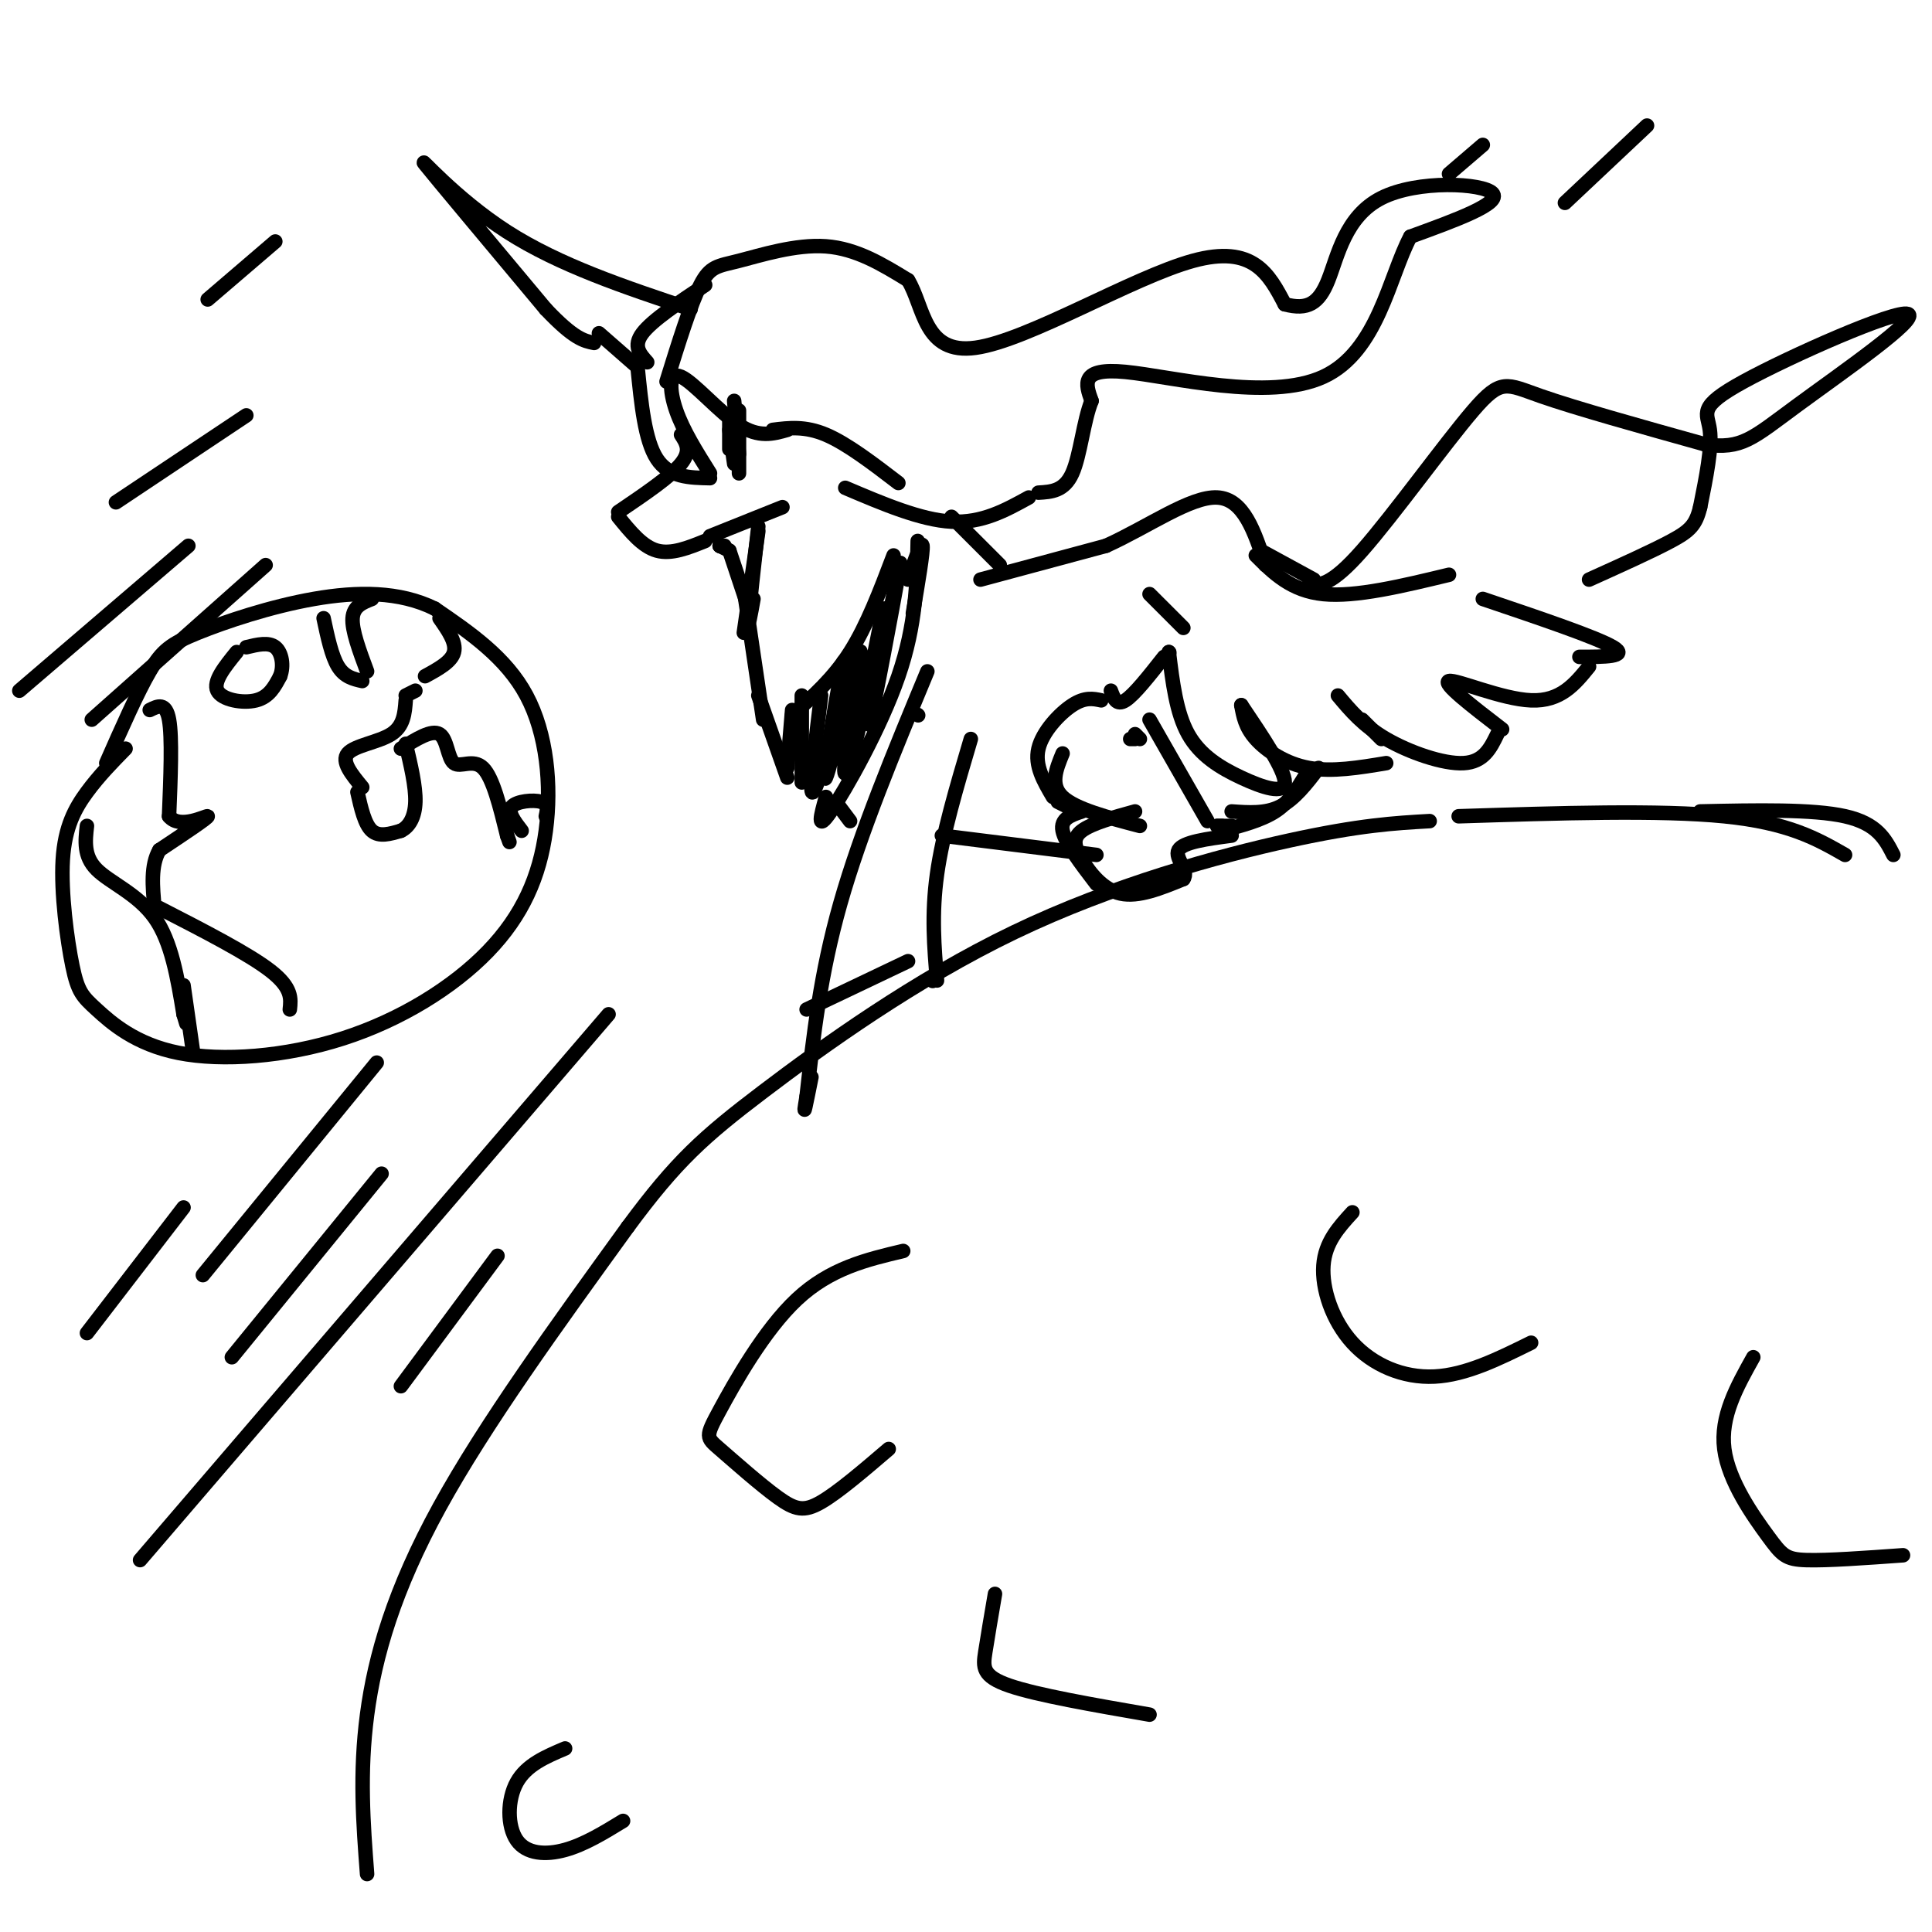 <svg viewBox='0 0 400 400' version='1.1' xmlns='http://www.w3.org/2000/svg' xmlns:xlink='http://www.w3.org/1999/xlink'><g fill='none' stroke='#000000' stroke-width='3' stroke-linecap='round' stroke-linejoin='round'><path d='M76,388c-0.800,-10.444 -1.600,-20.889 0,-33c1.600,-12.111 5.600,-25.889 15,-43c9.400,-17.111 24.200,-37.556 39,-58'/><path d='M130,254c10.040,-13.604 15.640,-18.616 28,-28c12.360,-9.384 31.482,-23.142 52,-33c20.518,-9.858 42.434,-15.817 57,-19c14.566,-3.183 21.783,-3.592 29,-4'/><path d='M302,169c20.833,-0.667 41.667,-1.333 55,0c13.333,1.333 19.167,4.667 25,8'/><path d='M141,90c1.083,1.667 2.167,3.333 0,6c-2.167,2.667 -7.583,6.333 -13,10'/><path d='M128,107c2.500,3.083 5.000,6.167 8,7c3.000,0.833 6.500,-0.583 10,-2'/><path d='M151,87c0.000,0.000 0.000,6.000 0,6'/><path d='M132,76c0.750,7.583 1.500,15.167 4,19c2.500,3.833 6.750,3.917 11,4'/><path d='M147,98c-2.774,-4.411 -5.548,-8.821 -7,-13c-1.452,-4.179 -1.583,-8.125 1,-7c2.583,1.125 7.881,7.321 12,10c4.119,2.679 7.060,1.839 10,1'/><path d='M138,79c2.488,-8.018 4.976,-16.036 7,-20c2.024,-3.964 3.583,-3.875 8,-5c4.417,-1.125 11.690,-3.464 18,-3c6.310,0.464 11.655,3.732 17,7'/><path d='M188,58c3.345,5.429 3.208,15.500 14,14c10.792,-1.500 32.512,-14.571 45,-18c12.488,-3.429 15.744,2.786 19,9'/><path d='M266,63c4.732,1.246 7.062,-0.140 9,-5c1.938,-4.860 3.483,-13.193 11,-17c7.517,-3.807 21.005,-3.088 23,-1c1.995,2.088 -7.502,5.544 -17,9'/><path d='M292,49c-4.345,8.083 -6.708,23.792 -18,29c-11.292,5.208 -31.512,-0.083 -41,-1c-9.488,-0.917 -8.244,2.542 -7,6'/><path d='M226,83c-1.667,4.089 -2.333,11.311 -4,15c-1.667,3.689 -4.333,3.844 -7,4'/><path d='M213,103c-4.833,2.667 -9.667,5.333 -16,5c-6.333,-0.333 -14.167,-3.667 -22,-7'/><path d='M134,75c-1.500,-1.667 -3.000,-3.333 -1,-6c2.000,-2.667 7.500,-6.333 13,-10'/><path d='M143,64c-13.600,-4.533 -27.200,-9.067 -38,-16c-10.800,-6.933 -18.800,-16.267 -17,-14c1.800,2.267 13.400,16.133 25,30'/><path d='M113,64c5.833,6.167 7.917,6.583 10,7'/><path d='M124,69c0.000,0.000 8.000,7.000 8,7'/><path d='M151,89c0.000,0.000 1.000,7.000 1,7'/><path d='M153,85c0.000,0.000 0.000,13.000 0,13'/><path d='M152,83c0.000,0.000 1.000,11.000 1,11'/><path d='M149,113c0.000,0.000 1.000,0.000 1,0'/><path d='M149,113c0.000,0.000 0.100,0.100 0.1,0.1'/><path d='M149,113c0.000,0.000 2.000,1.000 2,1'/><path d='M151,114c0.000,0.000 4.000,12.000 4,12'/><path d='M154,122c0.000,0.000 4.000,27.000 4,27'/><path d='M157,144c0.000,0.000 6.000,17.000 6,17'/><path d='M185,115c-2.750,7.250 -5.500,14.500 -9,20c-3.500,5.500 -7.750,9.250 -12,13'/><path d='M190,112c-0.156,8.644 -0.311,17.289 -4,28c-3.689,10.711 -10.911,23.489 -14,28c-3.089,4.511 -2.044,0.756 -1,-3'/><path d='M164,147c0.000,0.000 -1.000,12.000 -1,12'/><path d='M166,144c0.000,0.000 0.000,18.000 0,18'/><path d='M170,144c-1.000,8.167 -2.000,16.333 -2,19c0.000,2.667 1.000,-0.167 2,-3'/><path d='M174,143c0.580,-4.613 1.160,-9.225 0,-3c-1.160,6.225 -4.059,23.289 -3,21c1.059,-2.289 6.077,-23.931 7,-26c0.923,-2.069 -2.247,15.435 -3,22c-0.753,6.565 0.913,2.191 3,-7c2.087,-9.191 4.596,-23.197 5,-24c0.404,-0.803 -1.298,11.599 -3,24'/><path d='M180,150c0.956,-3.556 4.844,-24.444 6,-31c1.156,-6.556 -0.422,1.222 -2,9'/><path d='M203,120c0.000,0.000 26.000,-7.000 26,-7'/><path d='M229,113c8.711,-3.933 17.489,-10.267 23,-10c5.511,0.267 7.756,7.133 10,14'/><path d='M260,115c3.667,3.667 7.333,7.333 14,8c6.667,0.667 16.333,-1.667 26,-4'/><path d='M242,135c0.000,0.000 0.100,0.100 0.1,0.1'/><path d='M242,135c0.768,6.292 1.536,12.583 4,17c2.464,4.417 6.625,6.958 11,9c4.375,2.042 8.964,3.583 9,1c0.036,-2.583 -4.482,-9.292 -9,-16'/><path d='M257,146c0.400,2.267 0.800,4.533 3,7c2.200,2.467 6.200,5.133 11,6c4.800,0.867 10.400,-0.067 16,-1'/><path d='M286,153c0.000,0.000 -4.000,-4.000 -4,-4'/><path d='M277,144c2.600,3.111 5.200,6.222 10,9c4.800,2.778 11.800,5.222 16,5c4.200,-0.222 5.600,-3.111 7,-6'/><path d='M311,151c-6.267,-4.822 -12.533,-9.644 -11,-10c1.533,-0.356 10.867,3.756 17,4c6.133,0.244 9.067,-3.378 12,-7'/><path d='M327,136c5.167,0.000 10.333,0.000 7,-2c-3.333,-2.000 -15.167,-6.000 -27,-10'/><path d='M197,107c0.000,0.000 10.000,10.000 10,10'/><path d='M190,148c0.000,0.000 0.100,0.100 0.1,0.1'/><path d='M192,139c-6.917,16.667 -13.833,33.333 -18,48c-4.167,14.667 -5.583,27.333 -7,40'/><path d='M167,227c-1.000,6.000 0.000,1.000 1,-4'/><path d='M201,153c-2.917,9.833 -5.833,19.667 -7,28c-1.167,8.333 -0.583,15.167 0,22'/><path d='M193,203c0.000,0.000 0.100,0.100 0.1,0.1'/><path d='M173,166c0.000,0.000 3.000,4.000 3,4'/><path d='M228,145c-1.689,-0.356 -3.378,-0.711 -6,1c-2.622,1.711 -6.178,5.489 -7,9c-0.822,3.511 1.089,6.756 3,10'/><path d='M219,166c0.000,0.000 2.000,1.000 2,1'/><path d='M235,153c0.000,0.000 -1.000,0.000 -1,0'/><path d='M235,152c0.000,0.000 1.000,1.000 1,1'/><path d='M224,168c-2.250,0.750 -4.500,1.500 -4,4c0.500,2.500 3.750,6.750 7,11'/><path d='M238,149c0.000,0.000 12.000,21.000 12,21'/><path d='M220,156c-1.333,3.250 -2.667,6.500 0,9c2.667,2.500 9.333,4.250 16,6'/><path d='M235,168c-4.488,1.238 -8.976,2.476 -11,4c-2.024,1.524 -1.583,3.333 0,6c1.583,2.667 4.310,6.190 8,7c3.690,0.810 8.345,-1.095 13,-3'/><path d='M245,182c1.311,-1.667 -1.911,-4.333 -1,-6c0.911,-1.667 5.956,-2.333 11,-3'/><path d='M255,172c0.000,0.000 -2.000,0.000 -2,0'/><path d='M252,171c0.000,0.000 1.000,0.000 1,0'/><path d='M252,171c0.000,0.000 3.000,0.000 3,0'/><path d='M195,173c0.000,0.000 32.000,4.000 32,4'/><path d='M270,161c-1.583,2.583 -3.167,5.167 -6,7c-2.833,1.833 -6.917,2.917 -11,4'/><path d='M238,123c0.000,0.000 7.000,7.000 7,7'/><path d='M241,136c-3.083,3.917 -6.167,7.833 -8,9c-1.833,1.167 -2.417,-0.417 -3,-2'/><path d='M261,114c0.000,0.000 11.000,6.000 11,6'/><path d='M273,159c-2.500,3.250 -5.000,6.500 -8,8c-3.000,1.500 -6.500,1.250 -10,1'/><path d='M271,121c2.262,0.173 4.524,0.345 11,-7c6.476,-7.345 17.167,-22.208 23,-29c5.833,-6.792 6.810,-5.512 14,-3c7.190,2.512 20.595,6.256 34,10'/><path d='M353,92c7.644,1.086 9.753,-1.198 19,-8c9.247,-6.802 25.633,-18.122 23,-19c-2.633,-0.878 -24.286,8.687 -34,14c-9.714,5.313 -7.490,6.375 -7,10c0.490,3.625 -0.755,9.812 -2,16'/><path d='M352,105c-0.889,3.689 -2.111,4.911 -6,7c-3.889,2.089 -10.444,5.044 -17,8'/><path d='M147,111c0.000,0.000 15.000,-6.000 15,-6'/><path d='M157,110c0.000,0.000 -3.000,21.000 -3,21'/><path d='M156,124c-0.583,3.250 -1.167,6.500 -1,4c0.167,-2.500 1.083,-10.750 2,-19'/><path d='M189,127c1.083,-6.417 2.167,-12.833 2,-14c-0.167,-1.167 -1.583,2.917 -3,7'/><path d='M167,209c0.000,0.000 21.000,-10.000 21,-10'/><path d='M280,251c-2.827,3.089 -5.655,6.179 -6,11c-0.345,4.821 1.792,11.375 6,16c4.208,4.625 10.488,7.321 17,7c6.512,-0.321 13.256,-3.661 20,-7'/><path d='M363,281c-3.435,6.149 -6.869,12.298 -6,19c0.869,6.702 6.042,13.958 9,18c2.958,4.042 3.702,4.869 8,5c4.298,0.131 12.149,-0.435 20,-1'/><path d='M206,330c-0.756,4.422 -1.511,8.844 -2,12c-0.489,3.156 -0.711,5.044 5,7c5.711,1.956 17.356,3.978 29,6'/><path d='M26,155c-2.774,2.832 -5.547,5.664 -8,9c-2.453,3.336 -4.585,7.175 -5,14c-0.415,6.825 0.888,16.635 2,22c1.112,5.365 2.034,6.287 5,9c2.966,2.713 7.978,7.219 17,9c9.022,1.781 22.056,0.836 34,-3c11.944,-3.836 22.800,-10.564 30,-18c7.200,-7.436 10.746,-15.579 12,-25c1.254,-9.421 0.215,-20.120 -4,-28c-4.215,-7.880 -11.608,-12.940 -19,-18'/><path d='M90,126c-7.278,-3.595 -15.971,-3.582 -25,-2c-9.029,1.582 -18.392,4.734 -24,7c-5.608,2.266 -7.459,3.648 -10,8c-2.541,4.352 -5.770,11.676 -9,19'/><path d='M31,147c1.667,-0.833 3.333,-1.667 4,2c0.667,3.667 0.333,11.833 0,20'/><path d='M35,169c2.222,2.800 7.778,-0.200 8,0c0.222,0.200 -4.889,3.600 -10,7'/><path d='M33,176c-1.833,3.167 -1.417,7.583 -1,12'/><path d='M18,171c-0.356,3.133 -0.711,6.267 2,9c2.711,2.733 8.489,5.067 12,10c3.511,4.933 4.756,12.467 6,20'/><path d='M38,210c1.000,3.333 0.500,1.667 0,0'/><path d='M33,188c9.250,4.750 18.500,9.500 23,13c4.500,3.500 4.250,5.750 4,8'/><path d='M38,204c0.000,0.000 2.000,14.000 2,14'/><path d='M49,135c-2.467,3.044 -4.933,6.089 -4,8c0.933,1.911 5.267,2.689 8,2c2.733,-0.689 3.867,-2.844 5,-5'/><path d='M58,140c0.822,-2.111 0.378,-4.889 -1,-6c-1.378,-1.111 -3.689,-0.556 -6,0'/><path d='M74,164c0.750,3.333 1.500,6.667 3,8c1.500,1.333 3.750,0.667 6,0'/><path d='M83,172c1.689,-0.800 2.911,-2.800 3,-6c0.089,-3.200 -0.956,-7.600 -2,-12'/><path d='M75,163c-2.200,-2.667 -4.400,-5.333 -3,-7c1.400,-1.667 6.400,-2.333 9,-4c2.600,-1.667 2.800,-4.333 3,-7'/><path d='M83,155c3.190,-2.000 6.381,-4.000 8,-3c1.619,1.000 1.667,5.000 3,6c1.333,1.000 3.952,-1.000 6,1c2.048,2.000 3.524,8.000 5,14'/><path d='M105,173c0.833,2.333 0.417,1.167 0,0'/><path d='M84,144c0.000,0.000 2.000,-1.000 2,-1'/><path d='M88,140c2.750,-1.500 5.500,-3.000 6,-5c0.500,-2.000 -1.250,-4.500 -3,-7'/><path d='M77,124c-1.917,0.750 -3.833,1.500 -4,4c-0.167,2.500 1.417,6.750 3,11'/><path d='M75,141c-1.833,-0.417 -3.667,-0.833 -5,-3c-1.333,-2.167 -2.167,-6.083 -3,-10'/><path d='M108,172c-1.489,-1.933 -2.978,-3.867 -2,-5c0.978,-1.133 4.422,-1.467 6,-1c1.578,0.467 1.289,1.733 1,3'/><path d='M55,117c0.000,0.000 -36.000,32.000 -36,32'/><path d='M39,113c0.000,0.000 -35.000,30.000 -35,30'/><path d='M51,86c0.000,0.000 -27.000,18.000 -27,18'/><path d='M57,50c0.000,0.000 -14.000,12.000 -14,12'/><path d='M38,250c0.000,0.000 -20.000,26.000 -20,26'/><path d='M78,220c0.000,0.000 -36.000,44.000 -36,44'/><path d='M79,243c0.000,0.000 -31.000,38.000 -31,38'/><path d='M126,210c0.000,0.000 -97.000,113.000 -97,113'/><path d='M103,260c0.000,0.000 -20.000,27.000 -20,27'/><path d='M307,30c0.000,0.000 -7.000,6.000 -7,6'/><path d='M341,26c0.000,0.000 -17.000,16.000 -17,16'/><path d='M160,89c3.333,-0.417 6.667,-0.833 11,1c4.333,1.833 9.667,5.917 15,10'/><path d='M187,259c-7.571,1.790 -15.141,3.580 -22,10c-6.859,6.420 -13.006,17.469 -16,23c-2.994,5.531 -2.833,5.544 0,8c2.833,2.456 8.340,7.353 12,10c3.660,2.647 5.474,3.042 9,1c3.526,-2.042 8.763,-6.521 14,-11'/><path d='M117,362c-4.000,1.696 -8.000,3.393 -10,7c-2.000,3.607 -2.000,9.125 0,12c2.000,2.875 6.000,3.107 10,2c4.000,-1.107 8.000,-3.554 12,-6'/><path d='M352,168c11.667,-0.250 23.333,-0.500 30,1c6.667,1.500 8.333,4.750 10,8'/></g>
</svg>